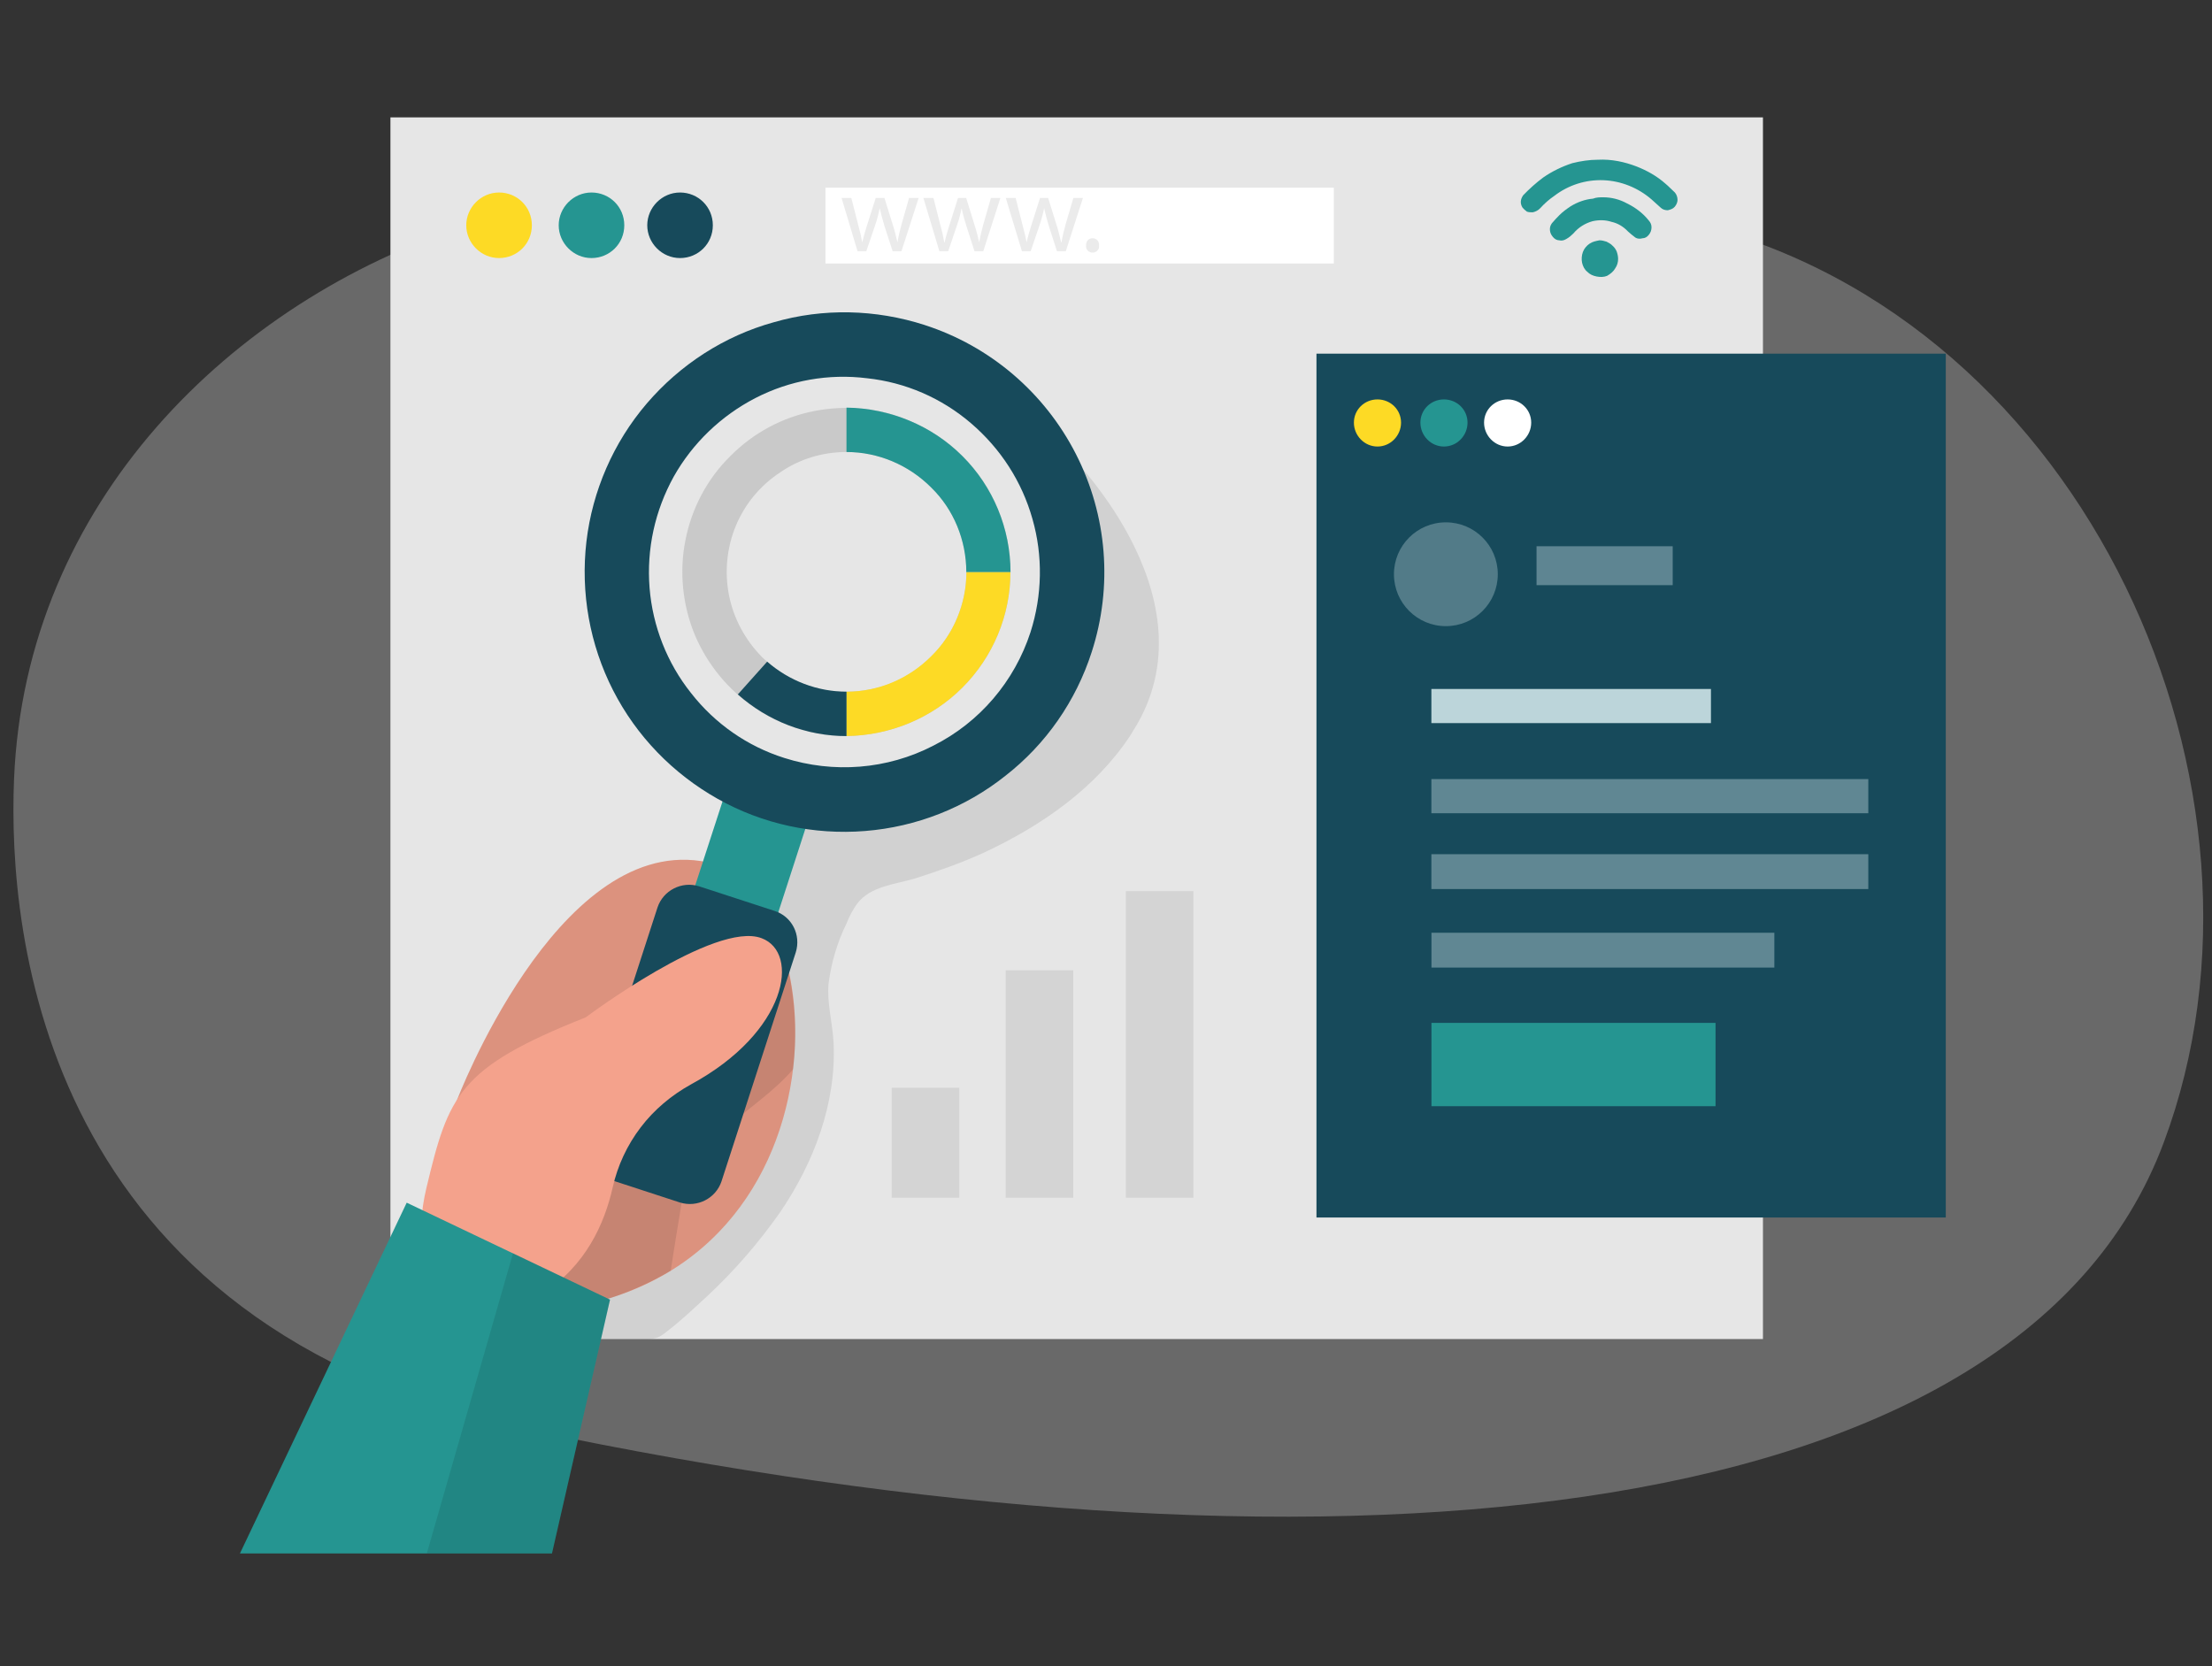<?xml version="1.0" standalone="no"?>
<!DOCTYPE svg PUBLIC "-//W3C//DTD SVG 1.1//EN" "http://www.w3.org/Graphics/SVG/1.1/DTD/svg11.dtd">
<svg xmlns="http://www.w3.org/2000/svg" width="154" height="116" viewBox="0 0 154 116" fill="none">
<rect x="0" y="0" width="154" height="116" fill="#333333" stroke="none"/>
<g clip-path="url(#clip0_1313_1483)">
<g clip-path="url(#clip1_1313_1483)">
<path opacity="0.3" d="M32.457 15.685C16.137 21.01 1.772 34.988 0.978 54.243C0.535 64.941 2.866 92.421 36.823 99.553C91.329 111.011 140.351 107.16 150.644 79.537C159.81 55.004 145.288 22.294 118.066 15.59C98.883 10.836 64.34 5.32 32.457 15.685Z" fill="#E6E6E6"/>
<path d="M122.737 8.173H27.182V93.23H122.737V8.173Z" fill="#E6E6E6"/>
<path d="M34.745 17.967C36.005 17.967 37.028 16.969 37.028 15.685C37.028 14.401 36.005 13.403 34.745 13.403C33.484 13.403 32.461 14.449 32.461 15.685C32.461 16.921 33.484 17.967 34.745 17.967Z" fill="#FDDA25"/>
<path d="M41.18 17.967C42.441 17.967 43.463 16.969 43.463 15.685C43.463 14.401 42.441 13.403 41.18 13.403C39.92 13.403 38.897 14.449 38.897 15.685C38.897 16.921 39.92 17.967 41.18 17.967Z" fill="#259591"/>
<path d="M47.345 17.967C48.605 17.967 49.628 16.969 49.628 15.685C49.628 14.401 48.605 13.403 47.345 13.403C46.084 13.403 45.062 14.449 45.062 15.685C45.062 16.921 46.084 17.967 47.345 17.967Z" fill="#174A5B"/>
<path d="M92.861 13.07H57.467V18.348H92.861V13.07Z" fill="white"/>
<path opacity="0.09" d="M74.291 31.47C74.291 31.47 84.37 41.216 79.214 50.345C79.048 50.63 78.876 50.915 78.696 51.201C76.26 54.909 72.455 57.524 68.469 59.378C66.899 60.091 65.282 60.662 63.627 61.185C62.314 61.565 60.639 61.708 59.731 62.849C59.398 63.277 59.127 63.8 58.922 64.323C58.29 65.606 57.871 67.033 57.681 68.507C57.567 69.838 57.962 71.217 58.033 72.596C58.237 76.779 56.682 80.916 54.323 84.386C52.858 86.478 51.174 88.428 49.295 90.187C48.367 91.043 47.421 91.946 46.422 92.707C45.699 93.325 45.319 93.23 44.429 93.23H36.819L45.732 69.79L53.424 54.719C53.424 54.719 67.18 54.148 71.475 48.586C75.77 42.975 74.296 31.47 74.296 31.47H74.291Z" fill="black"/>
<path d="M135.466 24.623H91.653V84.767H135.466V24.623Z" fill="#174A5B"/>
<path d="M31.8 76.637C31.8 76.637 38.712 58.427 48.786 59.949C58.861 61.518 59.65 91.946 34.664 91.375L31.805 76.637H31.8Z" fill="#F4A28C"/>
<path opacity="0.1" d="M55.208 74.45C54.57 79.775 51.954 85.242 46.693 88.475C44.215 89.949 41.447 90.9 38.574 91.233C37.27 91.375 35.958 91.423 34.645 91.375L31.796 76.637C31.796 76.637 38.712 58.427 48.786 59.949C51.707 60.424 53.866 63.324 54.822 67.223C55.383 69.6 55.512 72.025 55.212 74.45H55.208Z" fill="black"/>
<path opacity="0.1" d="M55.208 74.45C52.706 77.397 48.249 79.061 47.483 83.578C47.212 85.195 46.936 86.906 46.693 88.475C44.215 89.949 41.447 90.9 38.574 91.185L40.034 81.676L54.27 66.7C54.456 66.843 54.637 67.033 54.803 67.223C55.364 69.6 55.502 72.025 55.208 74.45Z" fill="black"/>
<path d="M56.944 55.004L51.164 53.15L47.297 65.036L53.077 66.938L56.944 55.004Z" fill="#259591"/>
<path d="M64.374 22.627C60.968 21.533 57.315 21.438 53.871 22.436C50.427 23.387 47.35 25.384 45.028 28.094C42.707 30.804 41.242 34.18 40.828 37.698C40.41 41.264 41.057 44.877 42.683 48.063C44.31 51.248 46.845 53.863 49.971 55.622C53.096 57.381 56.663 58.142 60.23 57.857C63.798 57.572 67.199 56.24 70.005 54.006C72.812 51.819 74.9 48.823 76.003 45.4C77.483 40.836 77.088 35.891 74.905 31.612C72.721 27.333 68.935 24.1 64.369 22.627H64.374ZM54.599 52.77C52.04 51.961 49.78 50.392 48.111 48.253C46.441 46.161 45.438 43.593 45.223 40.931C45.009 38.221 45.594 35.559 46.907 33.181C48.22 30.852 50.199 28.95 52.591 27.714C54.989 26.478 57.695 26.002 60.364 26.335C63.037 26.62 65.558 27.714 67.608 29.473C69.658 31.232 71.142 33.514 71.879 36.129C72.617 38.697 72.564 41.454 71.742 44.021C70.628 47.445 68.198 50.297 64.982 51.914C61.767 53.578 58.033 53.863 54.599 52.77Z" fill="#174A5B"/>
<path d="M53.919 63.419L48.672 61.708C47.464 61.328 46.17 61.993 45.775 63.182L40.61 79.109C40.219 80.345 40.881 81.629 42.089 82.009L47.335 83.721C48.544 84.101 49.837 83.436 50.232 82.247L55.398 66.32C55.788 65.084 55.127 63.8 53.919 63.419Z" fill="#174A5B"/>
<path d="M40.771 70.836C40.771 70.836 49.776 64.085 53.024 65.321C55.702 66.32 54.856 71.835 48.111 75.496C46.741 76.256 45.547 77.255 44.605 78.491C43.663 79.727 42.997 81.153 42.655 82.675C42.089 85.195 40.771 88.142 37.784 90.044C31.553 94.038 28.142 89.188 29.684 82.722C31.23 76.256 31.9 74.355 40.767 70.836H40.771Z" fill="#F4A28C"/>
<path d="M38.185 109.218L42.47 90.486L28.315 83.735L16.2 109.218H38.18H38.185Z" fill="#259591"/>
<path opacity="0.1" d="M38.185 109.218L42.47 90.486L35.716 87.253L29.409 109.218H38.185Z" fill="black"/>
<path opacity="0.43" d="M116.454 38.031H106.974V40.741H116.454V38.031Z" fill="#BCD5DA"/>
<path opacity="0.36" d="M100.662 43.594C102.659 43.594 104.277 41.977 104.277 39.98C104.277 37.983 102.659 36.367 100.662 36.367C98.664 36.367 97.047 37.983 97.047 39.98C97.047 41.977 98.664 43.594 100.662 43.594Z" fill="#BCD5DA"/>
<path d="M119.436 71.217H99.658V77.017H119.436V71.217Z" fill="#259591"/>
<path d="M119.117 47.968H99.653V50.345H119.117V47.968Z" fill="#BCD5DA"/>
<path opacity="0.44" d="M130.072 54.243H99.653V56.621H130.072V54.243Z" fill="#BCD5DA"/>
<path opacity="0.44" d="M130.072 59.473H99.653V61.898H130.072V59.473Z" fill="#BCD5DA"/>
<path opacity="0.44" d="M123.531 64.941H99.658V67.366H123.531V64.941Z" fill="#BCD5DA"/>
<path d="M95.9 31.089C96.809 31.089 97.541 30.329 97.541 29.425C97.541 28.522 96.809 27.809 95.9 27.809C94.992 27.809 94.259 28.522 94.259 29.425C94.259 30.329 94.992 31.089 95.9 31.089Z" fill="#FDDA25"/>
<path d="M100.528 31.089C101.437 31.089 102.17 30.329 102.17 29.425C102.17 28.522 101.437 27.809 100.528 27.809C99.62 27.809 98.888 28.522 98.888 29.425C98.888 30.329 99.62 31.089 100.528 31.089Z" fill="#259591"/>
<path d="M104.962 31.089C105.87 31.089 106.603 30.329 106.603 29.425C106.603 28.522 105.865 27.809 104.962 27.809C104.058 27.809 103.321 28.522 103.321 29.425C103.321 30.329 104.058 31.089 104.962 31.089Z" fill="white"/>
<path d="M58.941 51.248C56.682 51.248 54.47 50.583 52.592 49.299C50.708 48.063 49.243 46.256 48.377 44.212C47.511 42.12 47.283 39.79 47.721 37.603C48.158 35.368 49.248 33.324 50.846 31.755C52.444 30.139 54.48 29.045 56.696 28.617C58.913 28.189 61.211 28.379 63.299 29.283C65.387 30.139 67.171 31.612 68.426 33.467C69.682 35.368 70.353 37.555 70.348 39.837C70.348 42.833 69.144 45.733 67.004 47.873C64.868 50.012 61.971 51.201 58.946 51.248H58.941ZM58.941 31.47C57.291 31.47 55.678 31.945 54.304 32.896C52.934 33.799 51.864 35.083 51.231 36.605C50.599 38.126 50.432 39.837 50.755 41.454C51.079 43.071 51.873 44.544 53.039 45.733C54.204 46.874 55.693 47.682 57.31 48.015C58.927 48.3 60.606 48.158 62.129 47.54C63.655 46.874 64.954 45.828 65.872 44.449C66.79 43.071 67.28 41.454 67.28 39.837C67.28 37.603 66.4 35.464 64.835 33.942C63.27 32.373 61.149 31.47 58.937 31.47H58.941Z" fill="#C9C9C9"/>
<path d="M58.941 51.248C56.149 51.248 53.457 50.202 51.369 48.348L53.41 46.066C54.932 47.397 56.906 48.158 58.941 48.158V51.248Z" fill="#174A5B"/>
<path d="M70.348 39.838H67.275C67.275 37.603 66.39 35.464 64.83 33.942C63.265 32.373 61.144 31.47 58.932 31.47V28.379C61.957 28.427 64.864 29.616 67.004 31.755C69.144 33.895 70.348 36.795 70.353 39.838H70.348Z" fill="#259591"/>
<path d="M58.941 51.248V48.158C61.153 48.158 63.275 47.254 64.835 45.685C66.4 44.164 67.28 42.025 67.284 39.838H70.343C70.343 42.833 69.14 45.733 66.999 47.873C64.863 50.012 61.967 51.201 58.941 51.248Z" fill="#FDDA25"/>
<path opacity="0.08" d="M66.785 75.733H62.081V83.388H66.785V75.733Z" fill="black"/>
<path opacity="0.08" d="M74.719 67.556H70.015V83.388H74.719V67.556Z" fill="black"/>
<path opacity="0.08" d="M83.086 62.041H78.382V83.388H83.086V62.041Z" fill="black"/>
<path d="M111.259 11.121C112.182 11.073 113.095 11.264 113.952 11.596C114.679 11.882 115.355 12.262 115.945 12.785C116.178 12.975 116.392 13.213 116.606 13.403C116.729 13.546 116.791 13.736 116.791 13.926C116.791 14.069 116.715 14.259 116.591 14.401C116.468 14.544 116.297 14.592 116.111 14.639C115.93 14.639 115.75 14.592 115.607 14.449C115.388 14.259 115.193 14.069 114.974 13.878C114.037 13.07 112.858 12.595 111.63 12.547C110.403 12.5 109.195 12.88 108.206 13.641C107.858 13.878 107.53 14.164 107.23 14.496C107.102 14.639 106.917 14.734 106.712 14.782C106.574 14.782 106.431 14.782 106.303 14.734C106.175 14.639 106.07 14.544 105.994 14.449C105.908 14.306 105.87 14.164 105.88 14.021C105.889 13.878 105.946 13.736 106.046 13.593C106.46 13.165 106.926 12.737 107.44 12.357C108.058 11.929 108.743 11.596 109.466 11.359C110.046 11.216 110.646 11.121 111.255 11.121H111.259Z" fill="#259591"/>
<path d="M111.616 13.736C112.192 13.736 112.758 13.878 113.276 14.164C113.856 14.449 114.37 14.829 114.789 15.352C114.912 15.495 114.979 15.637 114.979 15.828C114.979 16.018 114.912 16.208 114.789 16.351C114.679 16.493 114.527 16.588 114.356 16.588C114.185 16.636 114.009 16.636 113.856 16.541C113.666 16.398 113.495 16.256 113.338 16.113C113.024 15.78 112.634 15.543 112.201 15.447C111.768 15.305 111.312 15.305 110.879 15.4C110.36 15.543 109.894 15.828 109.537 16.256C109.395 16.398 109.228 16.541 109.052 16.636C108.9 16.731 108.724 16.779 108.553 16.731C108.382 16.731 108.225 16.636 108.11 16.493C107.992 16.351 107.92 16.208 107.906 16.018C107.892 15.828 107.944 15.685 108.044 15.543C108.206 15.352 108.382 15.162 108.572 14.972C108.81 14.734 109.076 14.544 109.361 14.354C109.832 14.069 110.356 13.878 110.903 13.831C111.14 13.736 111.383 13.736 111.63 13.736H111.616Z" fill="#259591"/>
<path d="M112.653 18.015C112.658 18.253 112.586 18.49 112.453 18.68C112.32 18.918 112.125 19.061 111.892 19.203C111.664 19.299 111.407 19.299 111.159 19.251C110.912 19.203 110.684 19.108 110.503 18.918C110.322 18.776 110.199 18.538 110.146 18.3C110.094 18.062 110.113 17.777 110.203 17.539C110.294 17.302 110.456 17.111 110.66 16.969C110.865 16.826 111.107 16.779 111.359 16.731C111.526 16.731 111.692 16.779 111.849 16.826C112.006 16.921 112.144 16.969 112.268 17.111C112.387 17.207 112.482 17.349 112.548 17.492C112.615 17.682 112.648 17.825 112.653 18.015Z" fill="#259591"/>
<g opacity="0.08">
<path d="M59.27 13.783L59.755 15.685C59.864 16.065 59.964 16.493 60.031 16.874C60.116 16.493 60.24 16.065 60.364 15.685L60.968 13.783H61.577L62.152 15.637C62.29 16.065 62.395 16.493 62.48 16.874C62.552 16.446 62.647 16.065 62.761 15.637L63.289 13.783H63.955L62.761 17.492H62.147L61.577 15.733C61.448 15.305 61.344 14.924 61.248 14.496C61.158 14.924 61.044 15.352 60.911 15.733L60.311 17.492H59.703L58.59 13.783H59.265H59.27Z" fill="black"/>
<path d="M64.987 13.783L65.472 15.685C65.582 16.066 65.677 16.493 65.743 16.874H65.767C65.848 16.493 65.972 16.066 66.095 15.685L66.699 13.783H67.266L67.841 15.638C67.979 16.066 68.084 16.493 68.174 16.874C68.245 16.446 68.341 16.066 68.455 15.638L68.987 13.783H69.648L68.455 17.492H67.846L67.28 15.733C67.147 15.305 67.037 14.924 66.947 14.496C66.861 14.924 66.747 15.352 66.609 15.733L66.014 17.492H65.401L64.288 13.783H64.982H64.987Z" fill="black"/>
<path d="M70.709 13.783L71.194 15.685C71.299 16.066 71.404 16.493 71.47 16.874C71.556 16.493 71.68 16.066 71.803 15.685L72.407 13.783H72.973L73.549 15.638C73.687 16.066 73.791 16.493 73.877 16.874H73.901C73.972 16.446 74.067 16.066 74.182 15.638L74.729 13.783H75.394L74.201 17.492H73.587L73.021 15.733C72.892 15.305 72.788 14.924 72.693 14.496C72.602 14.924 72.488 15.352 72.355 15.733L71.756 17.492H71.147L70.024 13.783H70.7H70.709Z" fill="black"/>
<path d="M75.613 17.111C75.609 17.016 75.613 16.969 75.632 16.921C75.651 16.826 75.685 16.779 75.728 16.731C75.77 16.684 75.823 16.636 75.88 16.636C75.937 16.588 76.003 16.588 76.065 16.588C76.127 16.588 76.194 16.588 76.251 16.636C76.308 16.636 76.36 16.684 76.403 16.731C76.446 16.779 76.479 16.826 76.498 16.921C76.517 16.969 76.527 17.016 76.517 17.111C76.522 17.159 76.517 17.207 76.498 17.302C76.479 17.349 76.446 17.397 76.403 17.444C76.36 17.492 76.308 17.539 76.251 17.539C76.194 17.587 76.127 17.587 76.065 17.587C76.003 17.587 75.937 17.587 75.88 17.539C75.823 17.539 75.77 17.492 75.728 17.444C75.685 17.397 75.651 17.349 75.632 17.302C75.613 17.207 75.604 17.159 75.613 17.111Z" fill="black"/>
</g>
</g>
</g>
<defs>
<clipPath id="clip0_1313_1483">
<rect width="152.649" height="114.487" fill="white" transform="translate(0.744 0.922)"/>
</clipPath>
<clipPath id="clip1_1313_1483">
<rect width="152.459" height="99.985" fill="white" transform="translate(0.935 8.173)"/>
</clipPath>
</defs>
</svg>